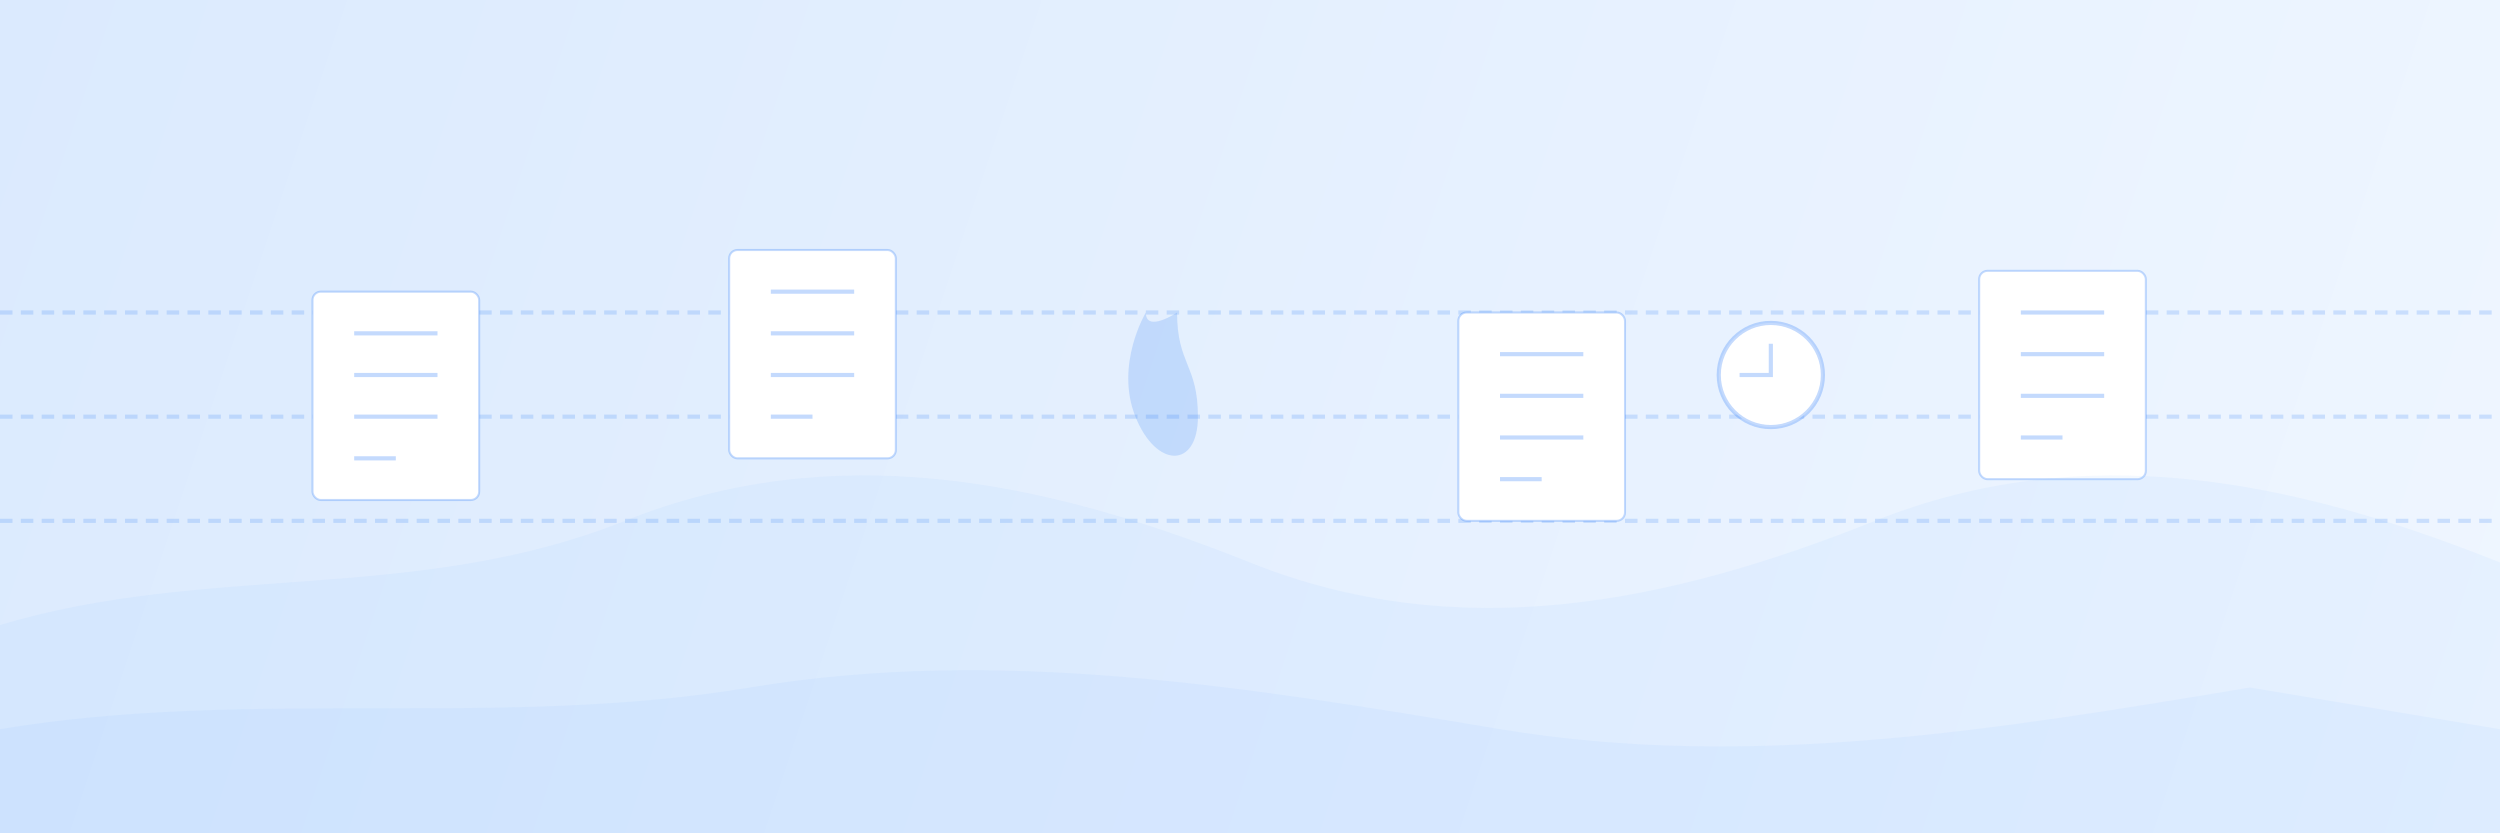 <?xml version="1.0" encoding="UTF-8"?>
<svg width="1200" height="400" viewBox="0 0 1200 400" fill="none" xmlns="http://www.w3.org/2000/svg">
  <rect width="1200" height="400" fill="#F8FAFC"/>
  
  <!-- Градиентный фон для героя блога -->
  <defs>
    <linearGradient id="gradient" x1="0" y1="0" x2="1200" y2="400" gradientUnits="userSpaceOnUse">
      <stop offset="0" stop-color="#DBEAFE"/>
      <stop offset="1" stop-color="#EFF6FF"/>
    </linearGradient>
  </defs>
  <rect width="1200" height="400" fill="url(#gradient)"/>
  
  <!-- Декоративные элементы для блога -->
  <!-- Газовая трубопроводная система в качестве декоративного элемента -->
  <path d="M0 200H1200" stroke="#3B82F6" stroke-width="2" stroke-opacity="0.2" stroke-dasharray="6 4"/>
  <path d="M0 150H1200" stroke="#3B82F6" stroke-width="2" stroke-opacity="0.2" stroke-dasharray="6 4"/>
  <path d="M0 250H1200" stroke="#3B82F6" stroke-width="2" stroke-opacity="0.2" stroke-dasharray="6 4"/>
  
  <!-- Иконки для блога и статей -->
  <!-- Документ/статья -->
  <rect x="150" y="140" width="80" height="100" rx="4" fill="white" stroke="#3B82F6" stroke-opacity="0.3"/>
  <line x1="170" y1="160" x2="210" y2="160" stroke="#3B82F6" stroke-opacity="0.3" stroke-width="2"/>
  <line x1="170" y1="180" x2="210" y2="180" stroke="#3B82F6" stroke-opacity="0.3" stroke-width="2"/>
  <line x1="170" y1="200" x2="210" y2="200" stroke="#3B82F6" stroke-opacity="0.3" stroke-width="2"/>
  <line x1="170" y1="220" x2="190" y2="220" stroke="#3B82F6" stroke-opacity="0.3" stroke-width="2"/>
  
  <!-- Документ/статья -->
  <rect x="350" y="120" width="80" height="100" rx="4" fill="white" stroke="#3B82F6" stroke-opacity="0.3"/>
  <line x1="370" y1="140" x2="410" y2="140" stroke="#3B82F6" stroke-opacity="0.3" stroke-width="2"/>
  <line x1="370" y1="160" x2="410" y2="160" stroke="#3B82F6" stroke-opacity="0.3" stroke-width="2"/>
  <line x1="370" y1="180" x2="410" y2="180" stroke="#3B82F6" stroke-opacity="0.3" stroke-width="2"/>
  <line x1="370" y1="200" x2="390" y2="200" stroke="#3B82F6" stroke-opacity="0.3" stroke-width="2"/>
  
  <!-- Документ/статья -->
  <rect x="700" y="150" width="80" height="100" rx="4" fill="white" stroke="#3B82F6" stroke-opacity="0.3"/>
  <line x1="720" y1="170" x2="760" y2="170" stroke="#3B82F6" stroke-opacity="0.3" stroke-width="2"/>
  <line x1="720" y1="190" x2="760" y2="190" stroke="#3B82F6" stroke-opacity="0.3" stroke-width="2"/>
  <line x1="720" y1="210" x2="760" y2="210" stroke="#3B82F6" stroke-opacity="0.3" stroke-width="2"/>
  <line x1="720" y1="230" x2="740" y2="230" stroke="#3B82F6" stroke-opacity="0.3" stroke-width="2"/>
  
  <!-- Документ/статья -->
  <rect x="950" y="130" width="80" height="100" rx="4" fill="white" stroke="#3B82F6" stroke-opacity="0.3"/>
  <line x1="970" y1="150" x2="1010" y2="150" stroke="#3B82F6" stroke-opacity="0.3" stroke-width="2"/>
  <line x1="970" y1="170" x2="1010" y2="170" stroke="#3B82F6" stroke-opacity="0.3" stroke-width="2"/>
  <line x1="970" y1="190" x2="1010" y2="190" stroke="#3B82F6" stroke-opacity="0.3" stroke-width="2"/>
  <line x1="970" y1="210" x2="990" y2="210" stroke="#3B82F6" stroke-opacity="0.3" stroke-width="2"/>
  
  <!-- Иконки для газовой тематики -->
  <!-- Газовое пламя -->
  <path d="M550 150C550 150 535 175 545 200C555 225 575 225 575 200C575 175 565 175 565 150C565 150 550 160 550 150Z" fill="#3B82F6" fill-opacity="0.2"/>
  
  <!-- Газометр -->
  <circle cx="850" cy="180" r="25" fill="white" stroke="#3B82F6" stroke-opacity="0.3" stroke-width="2"/>
  <path d="M835 180L850 180L850 165" stroke="#3B82F6" stroke-opacity="0.3" stroke-width="2"/>
  
  <!-- Декоративные элементы в виде контуров, напоминающих газовые месторождения -->
  <path d="M0 300C100 270 200 290 300 250C400 210 500 230 600 270C700 310 800 290 900 250C1000 210 1100 230 1200 270L1200 400L0 400L0 300Z" fill="#93C5FD" fill-opacity="0.1"/>
  <path d="M0 350C120 330 240 350 360 330C480 310 600 330 720 350C840 370 960 350 1080 330L1200 350L1200 400L0 400L0 350Z" fill="#3B82F6" fill-opacity="0.05"/>
</svg>